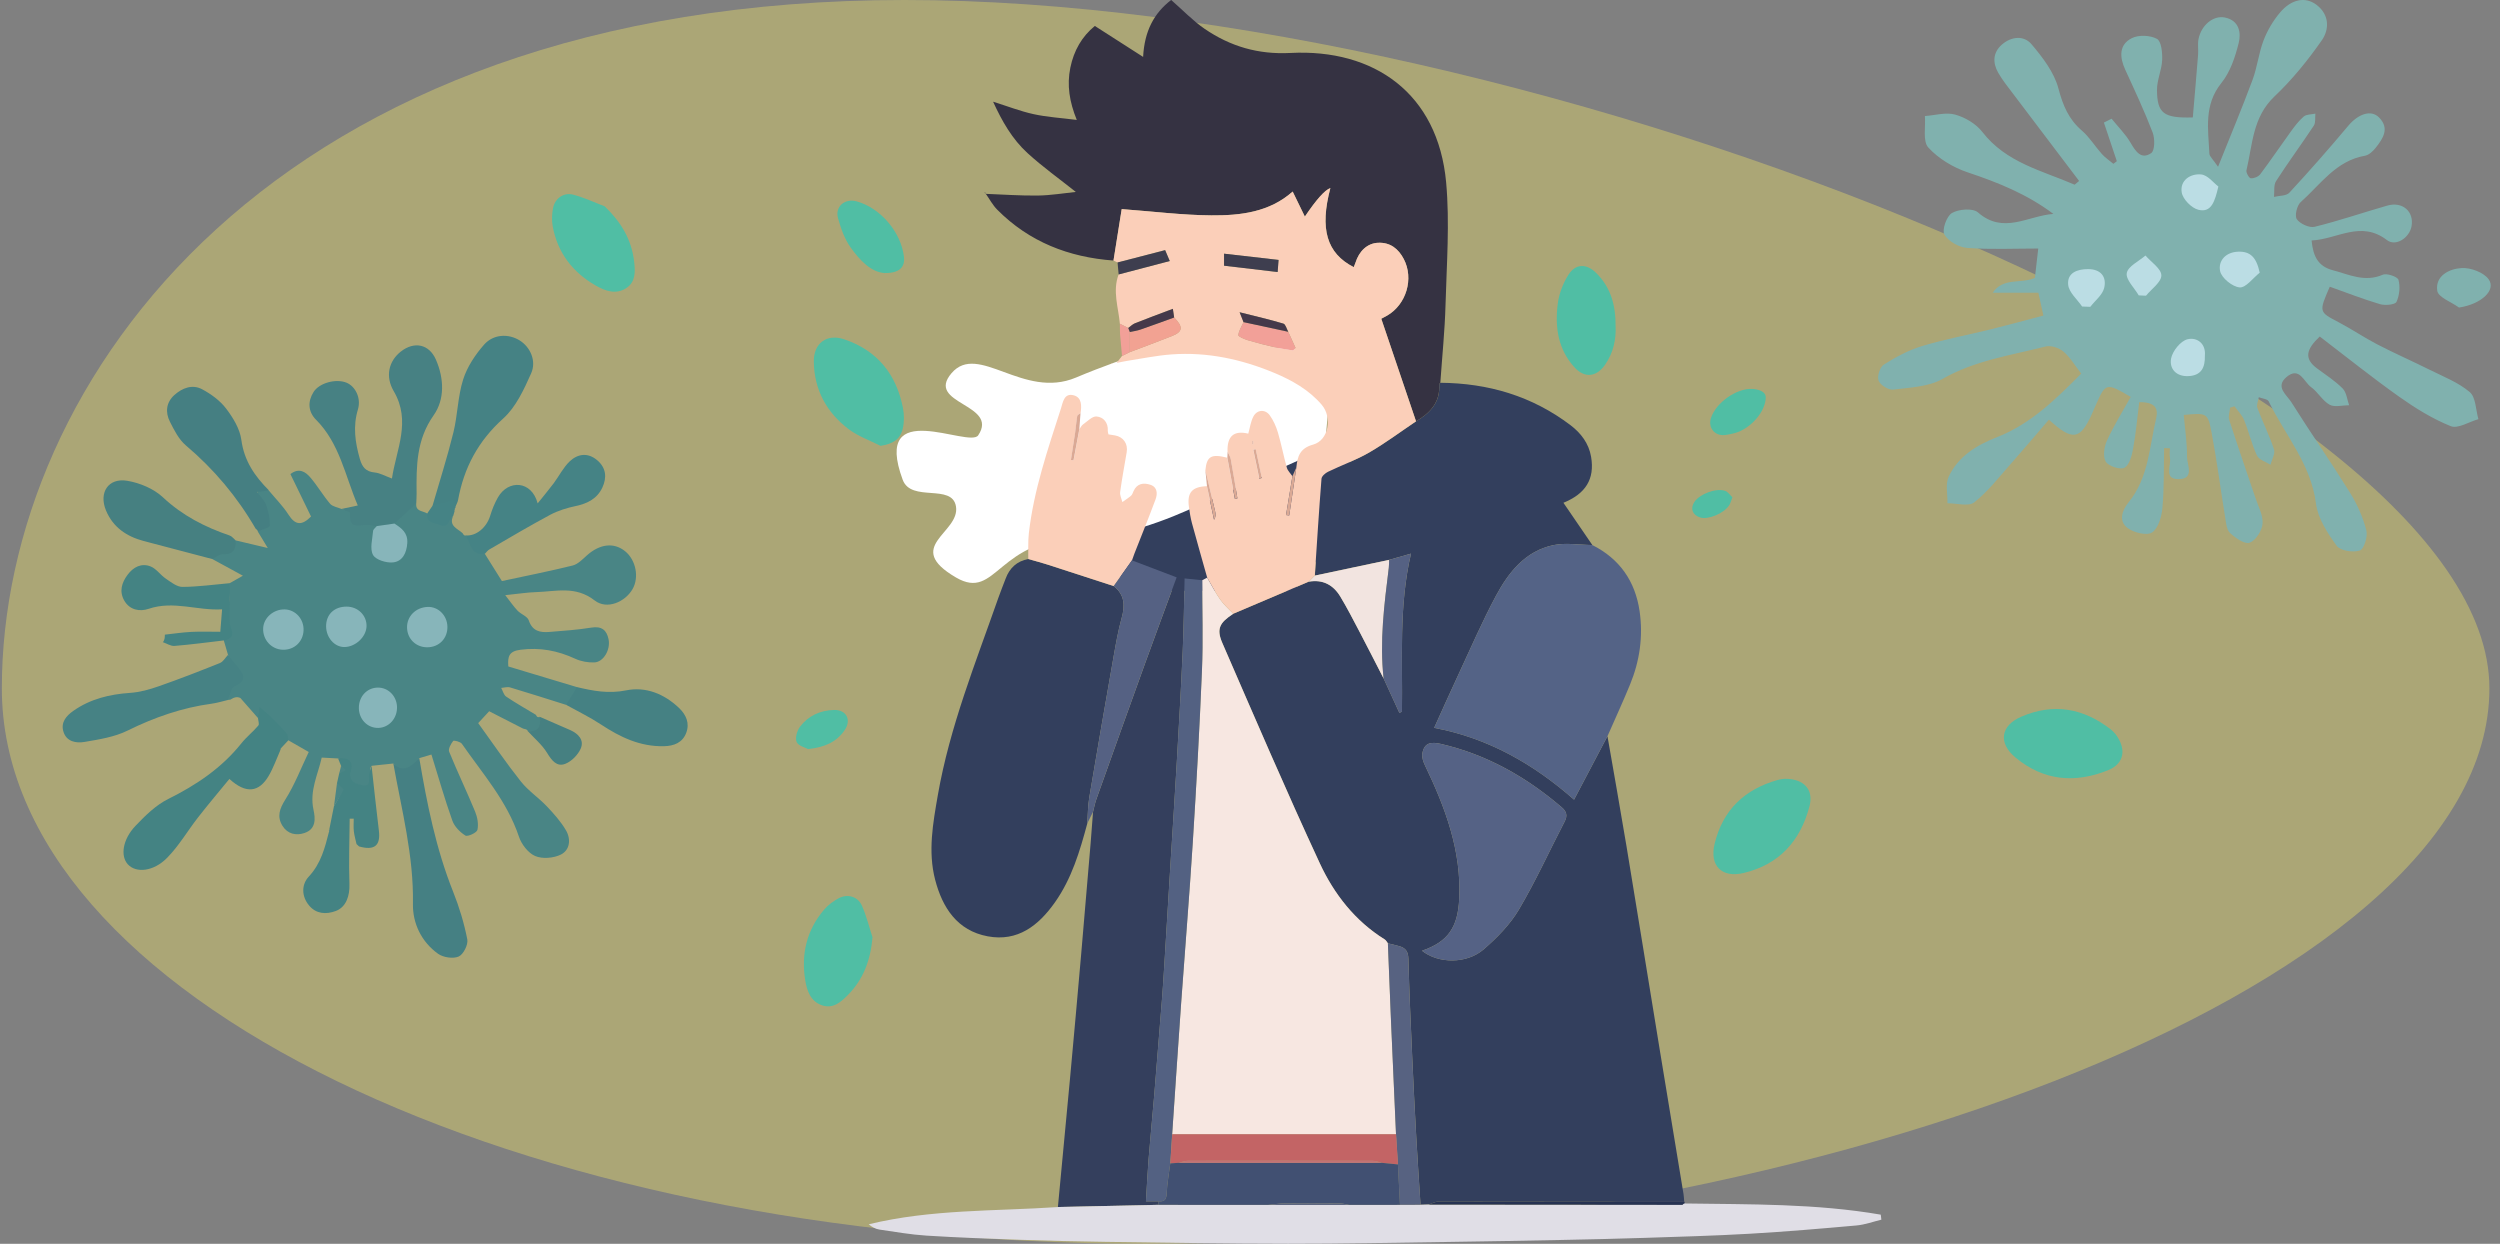 <?xml version="1.0" encoding="UTF-8"?>
<svg xmlns="http://www.w3.org/2000/svg" width="201" height="100" viewBox="0 0 201 100" fill="none">
  <rect x="0" y="0" width="201" height="100" fill="#808080" stroke="none"/>
  <path opacity="0.34" d="M200.148 55.34C200.148 80.005 142.858 100 92.084 100C41.309 100 0.148 80.005 0.148 55.34C0.148 30.675 21.954 0 72.729 0C123.504 0 200.148 30.675 200.148 55.34Z" fill="#FFF266"></path>
  <g clip-path="url(#clip0_321_157905)">
    <path d="M87.932 35.356L85.789 43.57L91.861 47.499H98.289H104.003L110.789 38.57L102.575 33.57L87.932 35.356Z" fill="#333F5D"></path>
    <path d="M94.719 27.5C94.719 27.5 90.745 28.571 86.505 30.357C82.264 32.143 78.649 27.5 76.506 30C74.363 32.5 80.35 32.458 78.648 35C77.931 36.071 70.075 31.786 72.576 38.571C73.258 40.422 76.548 38.843 76.86 40.714C77.217 42.857 72.576 43.929 76.86 46.429C80.197 48.376 80.073 43.214 87.217 43.214C91.102 43.214 96.147 40.714 96.147 40.714L106.504 36.071L107.219 28.214L94.719 27.5Z" fill="white"></path>
    <path d="M129.24 59.184C129.753 62.142 130.282 65.099 130.774 68.06C131.687 73.577 132.575 79.097 133.478 84.614C134.101 88.418 134.733 92.221 135.358 96.024C135.389 96.211 135.391 96.4 135.407 96.588C128.84 96.588 122.272 96.585 115.705 96.598C115.423 96.598 115.14 96.759 114.857 96.846C114.642 96.851 114.428 96.857 114.212 96.862C114.1 95.108 113.977 93.356 113.879 91.602C113.76 89.469 113.65 87.334 113.554 85.201C113.433 82.498 113.307 79.793 113.236 77.087C113.221 76.52 113.022 76.226 112.525 76.079C112.216 75.987 111.901 75.919 111.588 75.841C111.504 75.736 111.441 75.599 111.333 75.532C108.94 74.044 107.256 71.88 106.11 69.405C103.395 63.553 100.851 57.623 98.28 51.704C97.783 50.561 98.045 50.069 99.159 49.342C101.179 48.483 103.199 47.624 105.22 46.767C106.35 46.566 107.196 47.02 107.763 47.964C108.319 48.892 108.814 49.857 109.319 50.816C109.971 52.057 110.603 53.308 111.245 54.554C111.666 55.474 112.087 56.395 112.509 57.314C112.579 57.283 112.648 57.252 112.718 57.221C112.785 53.019 112.447 48.797 113.445 44.51C112.759 44.706 112.223 44.859 111.687 45.011C109.698 45.432 107.707 45.854 105.718 46.275C105.891 43.68 106.051 41.085 106.257 38.491C106.273 38.287 106.564 38.035 106.786 37.928C107.88 37.395 109.043 36.987 110.092 36.377C111.393 35.621 112.605 34.713 113.856 33.872C114.988 33.204 115.808 32.342 115.715 30.904C115.712 30.864 115.774 30.818 115.805 30.775C119.656 30.805 123.184 31.843 126.274 34.189C127.112 34.826 127.739 35.652 127.924 36.724C128.232 38.532 127.473 39.701 125.699 40.423C126.459 41.534 127.241 42.677 128.023 43.82C126.976 43.81 125.892 43.618 124.892 43.828C122.645 44.302 121.299 46.001 120.283 47.89C119.168 49.966 118.235 52.14 117.237 54.278C116.597 55.647 115.983 57.029 115.307 58.518C119.658 59.341 123.298 61.427 126.555 64.292C127.507 62.482 128.376 60.832 129.245 59.183L129.24 59.184ZM114.328 76.44C115.625 77.477 117.912 77.521 119.295 76.321C120.363 75.393 121.408 74.331 122.121 73.128C123.475 70.841 124.575 68.406 125.802 66.043C126.05 65.564 125.942 65.232 125.56 64.906C122.715 62.474 119.548 60.672 115.867 59.815C115.057 59.625 114.523 59.705 114.358 60.56C114.301 60.858 114.423 61.233 114.563 61.525C116.197 64.925 117.507 68.393 117.32 72.273C117.213 74.532 116.437 75.72 114.328 76.44Z" fill="#333F5D"></path>
    <path d="M115.8 30.777C115.769 30.821 115.707 30.865 115.71 30.906C115.805 32.343 114.983 33.206 113.851 33.874C112.924 31.136 111.996 28.397 111.057 25.627C111.248 25.524 111.39 25.454 111.527 25.374C113.069 24.479 113.691 22.405 112.868 20.829C112.435 20.002 111.779 19.473 110.791 19.52C109.943 19.561 109.275 20.172 108.975 21.141C108.939 21.253 108.89 21.363 108.844 21.479C106.66 20.365 106.097 18.395 106.966 15.117C106.52 15.279 105.836 16.045 104.913 17.414C104.573 16.716 104.264 16.079 103.934 15.401C102.072 17.061 99.734 17.334 97.391 17.316C95.07 17.298 92.751 17.004 90.187 16.812C89.983 18.09 89.756 19.519 89.527 20.948C85.929 20.685 82.749 19.45 80.177 16.858C79.809 16.488 79.558 16.004 79.252 15.571L79.234 15.584C80.642 15.637 82.052 15.741 83.458 15.722C84.498 15.707 85.537 15.529 86.496 15.431C85.183 14.386 83.829 13.42 82.609 12.306C81.38 11.183 80.557 9.737 79.844 8.176C80.982 8.534 82.026 8.942 83.107 9.179C84.185 9.415 85.302 9.481 86.573 9.642C85.98 8.182 85.771 6.846 86.053 5.452C86.334 4.062 86.994 2.926 88.025 2.087C89.302 2.907 90.533 3.696 91.907 4.576C92.013 2.502 92.779 1.06 94.162 -0.002C95.1 0.816 95.91 1.675 96.861 2.324C98.922 3.73 101.154 4.393 103.745 4.258C110.482 3.908 115.615 7.508 116.269 14.658C116.566 17.915 116.311 21.227 116.22 24.512C116.163 26.602 115.947 28.688 115.802 30.775L115.8 30.777Z" fill="#353242"></path>
    <path d="M99.158 49.345C98.044 50.072 97.783 50.563 98.28 51.707C100.85 57.624 103.395 63.554 106.109 69.408C107.256 71.881 108.942 74.047 111.333 75.534C111.44 75.601 111.504 75.739 111.587 75.843C111.671 77.901 111.748 79.959 111.836 82.017C111.966 85.078 112.105 88.137 112.241 91.198C106.242 91.198 100.241 91.198 94.242 91.198C94.484 87.65 94.718 84.103 94.971 80.557C95.274 76.279 95.63 72.003 95.9 67.724C96.191 63.117 96.45 58.506 96.638 53.894C96.736 51.483 96.656 49.066 96.656 46.652C96.79 46.582 96.924 46.51 97.058 46.44C97.406 47.034 97.719 47.653 98.115 48.215C98.407 48.631 98.805 48.973 99.158 49.348V49.345Z" fill="#F7E7E1"></path>
    <path d="M99.156 49.346C98.805 48.97 98.407 48.629 98.113 48.212C97.718 47.65 97.404 47.031 97.056 46.437C96.646 44.977 96.228 43.52 95.831 42.056C95.718 41.64 95.655 41.209 95.593 40.781C95.424 39.603 95.833 39.131 97.038 39.089C97.228 39.99 97.419 40.893 97.608 41.795C97.758 41.55 97.745 41.343 97.7 41.142C97.442 40.031 97.175 38.922 96.912 37.813C97.023 36.681 97.381 36.475 98.675 36.8C98.879 37.904 99.081 39.007 99.284 40.111C99.351 40.098 99.418 40.083 99.486 40.07C99.31 39.018 99.14 37.963 98.949 36.913C98.912 36.711 98.781 36.524 98.694 36.332C98.647 35.061 99.199 34.589 100.362 34.865C100.491 34.406 100.553 33.914 100.765 33.5C101.056 32.931 101.721 32.877 102.093 33.397C102.385 33.805 102.601 34.293 102.745 34.777C103.021 35.709 103.2 36.67 103.463 37.606C103.534 37.854 103.757 38.06 103.911 38.285C103.739 39.325 103.568 40.367 103.398 41.408C103.483 41.419 103.568 41.431 103.653 41.441C103.846 40.15 104.038 38.86 104.229 37.57C104.314 36.693 104.515 36.036 105.578 35.744C106.825 35.401 107.138 33.558 106.263 32.539C105.226 31.334 103.878 30.576 102.443 29.977C99.808 28.879 97.066 28.286 94.201 28.494C92.994 28.58 91.797 28.835 90.597 29.018C90.36 29.054 90.126 29.111 89.775 29.181C89.969 28.931 90.088 28.776 90.208 28.621C90.418 28.518 90.629 28.415 90.838 28.311C91.967 27.881 93.1 27.466 94.222 27.02C95.108 26.668 95.144 26.282 94.399 25.526C94.368 25.312 94.335 25.098 94.296 24.829C93.202 25.242 92.223 25.603 91.253 25.988C91.052 26.068 90.889 26.24 90.708 26.369C90.484 26.256 90.262 26.142 90.038 26.029C89.919 24.709 89.434 23.399 89.937 22.065C91.282 21.712 92.63 21.36 94.046 20.987C93.884 20.605 93.783 20.368 93.674 20.112C92.357 20.453 91.103 20.778 89.849 21.103C89.741 21.051 89.631 21 89.523 20.948C89.752 19.519 89.979 18.09 90.183 16.812C92.749 17.004 95.067 17.298 97.388 17.316C99.73 17.335 102.069 17.062 103.93 15.401C104.26 16.079 104.569 16.716 104.909 17.414C105.832 16.045 106.516 15.279 106.962 15.117C106.091 18.395 106.656 20.365 108.84 21.479C108.886 21.363 108.936 21.253 108.971 21.141C109.273 20.172 109.939 19.56 110.787 19.52C111.775 19.473 112.433 20.002 112.864 20.829C113.689 22.405 113.067 24.481 111.524 25.374C111.386 25.454 111.244 25.524 111.053 25.627C111.992 28.397 112.92 31.136 113.848 33.874C112.597 34.716 111.385 35.624 110.083 36.379C109.034 36.988 107.873 37.397 106.777 37.929C106.555 38.037 106.264 38.288 106.248 38.492C106.042 41.084 105.882 43.681 105.709 46.277C105.544 46.44 105.378 46.605 105.213 46.768C103.192 47.627 101.172 48.486 99.151 49.344L99.156 49.346ZM99.98 25.898C99.826 26.246 99.597 26.586 99.563 26.944C99.552 27.058 100.043 27.269 100.329 27.354C101.049 27.571 101.779 27.757 102.513 27.925C102.993 28.036 103.485 28.095 103.971 28.177C104.035 28.108 104.097 28.04 104.161 27.971L103.576 26.672C103.447 26.445 103.362 26.072 103.182 26.018C102.098 25.691 100.992 25.439 99.666 25.105C99.82 25.49 99.9 25.694 99.981 25.898H99.98ZM102.792 20.897C101.285 20.724 99.872 20.562 98.408 20.396V21.363C99.844 21.531 101.255 21.698 102.717 21.871C102.743 21.529 102.763 21.27 102.792 20.897ZM100.953 36.113C100.889 36.127 100.824 36.141 100.76 36.155C100.922 36.929 101.082 37.702 101.244 38.476C101.312 38.462 101.379 38.445 101.448 38.43C101.283 37.658 101.118 36.885 100.953 36.113ZM100.759 35.45C100.734 35.45 100.711 35.45 100.687 35.45V35.719C100.711 35.719 100.734 35.719 100.759 35.719V35.45Z" fill="#FBCFB9"></path>
    <path d="M87.418 66.207C86.82 68.433 86.168 70.637 84.814 72.552C83.495 74.419 81.822 75.732 79.41 75.28C76.957 74.819 75.768 72.975 75.183 70.722C74.597 68.453 75.01 66.186 75.4 63.939C76.359 58.434 78.446 53.273 80.279 48.035C80.457 47.524 80.666 47.025 80.855 46.517C81.174 45.662 81.76 45.117 82.67 44.945C83.189 45.094 83.713 45.23 84.226 45.395C86 45.965 87.769 46.544 89.541 47.121C90.412 47.803 90.467 48.661 90.186 49.667C89.904 50.68 89.721 51.723 89.538 52.761C88.871 56.538 88.215 60.319 87.579 64.102C87.463 64.793 87.467 65.505 87.415 66.207H87.418Z" fill="#333F5D"></path>
    <path d="M94.604 46.42C94.817 46.447 95.031 46.477 95.243 46.505C95.194 48.458 95.178 50.411 95.09 52.363C94.954 55.393 94.779 58.422 94.604 61.45C94.453 64.072 94.278 66.692 94.116 69.313C93.948 72.042 93.784 74.772 93.616 77.501C93.561 78.392 93.507 79.284 93.437 80.174C93.231 82.789 93.02 85.404 92.803 88.017C92.659 89.74 92.486 91.462 92.347 93.186C92.259 94.282 92.208 95.382 92.135 96.585C92.548 96.585 92.839 96.585 93.131 96.585C93.131 96.68 93.13 96.775 93.128 96.868C90.436 96.927 87.746 96.986 85.055 97.044C85.385 93.561 85.719 90.077 86.041 86.591C86.343 83.322 86.634 80.052 86.921 76.78C87.184 73.778 87.436 70.776 87.688 67.775C87.758 66.943 87.817 66.11 87.88 65.279C87.967 64.939 88.029 64.59 88.147 64.261C89.447 60.619 90.748 56.977 92.063 53.341C92.899 51.029 93.758 48.726 94.606 46.418L94.604 46.42Z" fill="#343F5D"></path>
    <path d="M129.243 59.185C128.374 60.834 127.507 62.484 126.553 64.294C123.295 61.429 119.656 59.343 115.305 58.52C115.982 57.031 116.597 55.651 117.235 54.28C118.233 52.142 119.166 49.968 120.281 47.892C121.296 46.003 122.643 44.303 124.89 43.831C125.89 43.62 126.976 43.813 128.021 43.822C130.221 44.926 131.472 46.733 131.824 49.137C132.119 51.159 131.835 53.139 131.059 55.028C130.486 56.426 129.851 57.8 129.243 59.185Z" fill="#546386"></path>
    <path d="M85.051 97.046C87.743 96.987 90.433 96.928 93.124 96.87C96.067 96.871 99.009 96.873 101.952 96.874C104.128 96.874 106.302 96.874 108.477 96.874C108.916 96.874 109.354 96.874 109.793 96.874C110.28 96.874 110.767 96.874 111.254 96.874C111.688 96.873 112.124 96.871 112.559 96.87C113.109 96.868 113.659 96.866 114.211 96.865C114.427 96.86 114.641 96.853 114.857 96.848C121.657 96.855 128.458 96.86 135.259 96.866C135.31 96.826 135.359 96.785 135.41 96.742L135.467 96.76C140.731 96.838 146.006 96.76 151.213 97.658C151.229 97.792 151.246 97.928 151.262 98.062C150.596 98.222 149.939 98.467 149.265 98.527C146.41 98.782 143.551 99.027 140.69 99.192C137.848 99.357 135.001 99.432 132.156 99.527C129.959 99.599 127.761 99.648 125.563 99.692C122.521 99.754 119.479 99.809 116.438 99.852C112.144 99.912 107.85 100.004 103.558 99.999C98.666 99.996 93.773 99.911 88.881 99.844C86.601 99.813 84.321 99.759 82.043 99.68C79.524 99.594 77.004 99.502 74.489 99.344C73.225 99.264 71.969 99.042 70.713 98.859C70.412 98.815 70.125 98.666 69.844 98.433C74.858 97.213 79.98 97.389 85.053 97.048L85.051 97.046Z" fill="#E0DEE6"></path>
    <path d="M89.544 47.12C87.774 46.544 86.003 45.964 84.229 45.394C83.715 45.229 83.192 45.093 82.673 44.945C82.686 44.255 82.642 43.56 82.719 42.877C83.111 39.418 84.239 36.143 85.296 32.854C85.458 32.351 85.549 31.563 86.341 31.787C86.99 31.97 86.963 32.64 86.879 33.221C86.789 33.291 86.632 33.352 86.617 33.435C86.54 33.886 86.509 34.345 86.444 34.797C86.34 35.524 86.22 36.251 86.108 36.976L86.315 37.014C86.472 36.176 86.629 35.34 86.785 34.502C86.882 34.373 86.955 34.208 87.081 34.12C87.431 33.874 87.819 33.455 88.161 33.484C88.714 33.532 89.111 33.977 89.066 34.639C89.061 34.716 89.095 34.796 89.119 34.923C89.289 34.951 89.471 34.975 89.649 35.008C90.318 35.127 90.702 35.679 90.586 36.36C90.406 37.427 90.206 38.49 90.06 39.562C90.026 39.818 90.173 40.099 90.238 40.367C90.475 40.197 90.722 40.04 90.941 39.851C91.035 39.767 91.078 39.619 91.133 39.495C91.414 38.854 91.956 38.794 92.502 38.98C93.057 39.168 93.075 39.695 92.907 40.15C92.361 41.618 91.772 43.07 91.2 44.528C91.133 44.7 91.076 44.876 91.014 45.049C90.524 45.739 90.034 46.428 89.546 47.117L89.544 47.12Z" fill="#FBCFB9"></path>
    <path d="M93.129 96.587H92.133C92.206 95.383 92.257 94.284 92.345 93.188C92.484 91.463 92.657 89.742 92.801 88.019C93.02 85.405 93.229 82.79 93.434 80.176C93.505 79.285 93.559 78.394 93.614 77.502C93.782 74.773 93.946 72.044 94.114 69.314C94.276 66.693 94.452 64.073 94.602 61.452C94.777 58.424 94.952 55.394 95.087 52.364C95.176 50.413 95.192 48.459 95.241 46.506C95.713 46.555 96.183 46.602 96.655 46.651C96.655 49.065 96.737 51.482 96.637 53.893C96.448 58.505 96.19 63.116 95.899 67.724C95.63 72.004 95.275 76.279 94.97 80.556C94.717 84.102 94.483 87.65 94.241 91.197C94.191 91.978 94.14 92.758 94.09 93.537C93.987 94.347 93.836 95.156 93.799 95.969C93.776 96.479 93.585 96.634 93.126 96.587H93.129Z" fill="#536182"></path>
    <path d="M89.541 47.12C90.031 46.431 90.52 45.742 91.009 45.053C92.206 45.508 93.405 45.964 94.602 46.42C93.753 48.728 92.894 51.032 92.059 53.343C90.744 56.98 89.443 60.621 88.142 64.263C88.025 64.591 87.965 64.941 87.876 65.281C87.723 65.589 87.568 65.897 87.414 66.205C87.466 65.503 87.463 64.792 87.579 64.1C88.214 60.316 88.873 56.536 89.537 52.758C89.72 51.721 89.903 50.678 90.186 49.665C90.467 48.659 90.411 47.803 89.541 47.119V47.12Z" fill="#556183"></path>
    <path d="M70.795 35.846C69.939 35.41 69.002 35.083 68.246 34.515C66.464 33.174 65.464 31.351 65.43 29.082C65.407 27.608 66.456 26.804 67.87 27.279C70.521 28.169 72.064 30.079 72.597 32.796C72.701 33.334 72.708 33.935 72.582 34.464C72.376 35.334 71.782 35.691 70.795 35.846Z" fill="#50BEA4"></path>
    <path d="M143.502 62.615C145.056 62.607 145.834 63.499 145.483 64.827C144.748 67.61 143.061 69.504 140.188 70.189C138.425 70.609 137.431 69.602 137.855 67.842C138.515 65.104 140.279 63.45 142.95 62.703C143.181 62.638 143.428 62.627 143.503 62.615H143.502Z" fill="#50BEA4"></path>
    <path d="M70.15 75.364C69.989 77.197 69.422 78.727 68.177 79.991C67.612 80.564 66.99 81.118 66.118 80.837C65.167 80.53 64.872 79.648 64.736 78.786C64.403 76.682 64.865 74.752 66.275 73.115C66.585 72.756 66.997 72.45 67.416 72.225C68.125 71.843 68.96 72.067 69.291 72.8C69.66 73.618 69.871 74.507 70.152 75.364H70.15Z" fill="#50BEA4"></path>
    <path d="M129.894 26.253C129.94 27.254 129.728 28.355 129.045 29.331C128.356 30.318 127.405 30.421 126.599 29.545C125.264 28.097 125.011 26.303 125.238 24.458C125.339 23.631 125.663 22.766 126.117 22.068C126.697 21.176 127.565 21.191 128.33 21.944C129.483 23.079 129.911 24.5 129.894 26.253Z" fill="#50BEA4"></path>
    <path d="M71.114 21.953C70.032 21.881 69.136 20.936 68.396 19.907C67.906 19.226 67.607 18.37 67.378 17.548C67.115 16.604 67.927 15.925 68.881 16.191C70.795 16.724 72.445 18.659 72.677 20.642C72.775 21.478 72.322 21.966 71.115 21.953H71.114Z" fill="#50BEA4"></path>
    <path d="M141.967 31.911C141.975 33.157 140.637 34.539 139.44 34.83C139.177 34.893 138.911 34.957 138.643 34.98C137.841 35.045 137.317 34.374 137.56 33.609C137.95 32.386 139.623 31.194 140.89 31.269C141.475 31.303 141.952 31.522 141.965 31.911H141.967Z" fill="#50BEA4"></path>
    <path d="M64.966 60.225C64.744 60.099 64.179 59.97 64.049 59.656C63.913 59.333 64.08 58.745 64.32 58.428C64.988 57.546 65.956 57.107 67.057 57.081C68.037 57.056 68.47 57.866 67.928 58.678C67.286 59.638 66.334 60.084 64.965 60.226L64.966 60.225Z" fill="#50BEA4"></path>
    <path d="M135.262 96.865C128.461 96.858 121.66 96.853 114.859 96.847C115.142 96.76 115.424 96.599 115.707 96.599C122.274 96.584 128.842 96.589 135.409 96.589L135.47 96.758L135.412 96.741C135.362 96.781 135.313 96.822 135.262 96.865Z" fill="#263252"></path>
    <path d="M139.286 39.983C139.165 40.29 139.124 40.479 139.025 40.628C138.582 41.294 137.326 41.807 136.683 41.603C136.069 41.407 135.877 40.875 136.232 40.35C136.666 39.71 137.989 39.209 138.708 39.468C138.935 39.55 139.098 39.808 139.286 39.983Z" fill="#50BEA4"></path>
    <path d="M89.852 21.103C91.106 20.778 92.36 20.453 93.677 20.111C93.786 20.369 93.886 20.605 94.049 20.987C92.631 21.359 91.286 21.712 89.94 22.065C89.91 21.745 89.881 21.423 89.852 21.103Z" fill="#3E3E4F"></path>
    <path d="M90.041 26.029C90.264 26.142 90.487 26.256 90.71 26.369C90.753 26.477 90.797 26.586 90.839 26.694C90.839 27.233 90.839 27.772 90.839 28.313C90.629 28.416 90.418 28.518 90.209 28.623C90.157 28.033 90.104 27.444 90.052 26.854C90.049 26.74 90.046 26.625 90.042 26.511C90.042 26.351 90.039 26.191 90.039 26.029H90.041Z" fill="#F2A098"></path>
    <path d="M96.916 37.812C97.179 38.922 97.445 40.031 97.703 41.141C97.749 41.34 97.762 41.549 97.612 41.794C97.422 40.893 97.231 39.99 97.041 39.088C96.999 38.663 96.957 38.239 96.914 37.814L96.916 37.812Z" fill="#DAA995"></path>
    <path d="M104.23 37.572C104.037 38.862 103.844 40.153 103.653 41.443C103.568 41.432 103.483 41.42 103.398 41.41C103.57 40.37 103.741 39.328 103.911 38.288C104.017 38.049 104.124 37.811 104.23 37.574V37.572Z" fill="#DAA995"></path>
    <path d="M86.779 34.503C86.623 35.341 86.466 36.177 86.309 37.015L86.102 36.977C86.214 36.251 86.334 35.526 86.438 34.799C86.503 34.345 86.534 33.887 86.611 33.437C86.626 33.353 86.781 33.293 86.873 33.223C86.841 33.651 86.81 34.077 86.779 34.505V34.503Z" fill="#DAA995"></path>
    <path d="M98.699 36.332C98.787 36.525 98.918 36.711 98.954 36.913C99.147 37.964 99.315 39.017 99.491 40.071C99.424 40.084 99.356 40.098 99.289 40.111C99.086 39.007 98.882 37.905 98.68 36.801C98.686 36.644 98.693 36.489 98.699 36.334V36.332Z" fill="#DAA995"></path>
    <path d="M89.438 29.221C89.415 29.232 89.392 29.253 89.371 29.252C89.352 29.25 89.332 29.226 89.312 29.211C89.353 29.214 89.396 29.218 89.437 29.222L89.438 29.221Z" fill="#FBCFB9"></path>
    <path d="M79.251 15.571C79.217 15.546 79.183 15.522 79.148 15.498L79.214 15.475C79.22 15.511 79.227 15.548 79.233 15.584L79.251 15.571Z" fill="#353242"></path>
    <path d="M114.328 76.44C116.437 75.72 117.212 74.532 117.32 72.274C117.506 68.393 116.197 64.926 114.563 61.525C114.423 61.233 114.3 60.859 114.358 60.56C114.522 59.706 115.055 59.626 115.867 59.815C119.548 60.673 122.715 62.474 125.56 64.906C125.942 65.233 126.05 65.564 125.802 66.043C124.577 68.406 123.474 70.841 122.12 73.128C121.407 74.332 120.361 75.393 119.295 76.321C117.912 77.523 115.625 77.477 114.328 76.44Z" fill="#556285"></path>
    <path d="M114.209 96.862C113.659 96.864 113.108 96.865 112.556 96.867C112.502 95.784 112.447 94.701 112.393 93.618C112.342 92.811 112.29 92.003 112.239 91.196C112.104 88.135 111.965 85.076 111.834 82.016C111.746 79.958 111.668 77.9 111.586 75.842C111.898 75.92 112.215 75.989 112.523 76.08C113.02 76.227 113.219 76.521 113.234 77.088C113.304 79.793 113.43 82.497 113.552 85.202C113.649 87.337 113.757 89.47 113.877 91.603C113.975 93.357 114.1 95.109 114.211 96.864L114.209 96.862Z" fill="#576281"></path>
    <path d="M105.22 46.769C105.385 46.606 105.552 46.441 105.717 46.278C107.706 45.856 109.697 45.435 111.686 45.014C111.678 45.226 111.686 45.44 111.659 45.651C111.293 48.608 110.911 51.566 111.244 54.557C110.604 53.311 109.97 52.06 109.318 50.818C108.815 49.86 108.32 48.894 107.762 47.967C107.195 47.024 106.349 46.569 105.219 46.769H105.22Z" fill="#F2E4E0"></path>
    <path d="M111.244 54.556C110.913 51.566 111.293 48.608 111.659 45.65C111.685 45.439 111.679 45.225 111.687 45.013C112.223 44.86 112.757 44.708 113.444 44.512C112.446 48.801 112.784 53.023 112.718 57.223C112.647 57.255 112.579 57.285 112.508 57.316C112.087 56.397 111.666 55.476 111.244 54.556Z" fill="#556183"></path>
    <path d="M112.244 91.197C112.295 92.004 112.347 92.813 112.398 93.619C111.965 93.577 111.532 93.533 111.099 93.49C110.846 93.433 110.593 93.327 110.34 93.327C105.399 93.317 100.459 93.317 95.518 93.327C95.265 93.327 95.012 93.435 94.758 93.492C94.536 93.507 94.314 93.523 94.094 93.538C94.144 92.757 94.195 91.976 94.246 91.197C100.245 91.197 106.245 91.197 112.244 91.197Z" fill="#C36465"></path>
    <path d="M103.576 26.675L104.16 27.973C104.097 28.042 104.035 28.11 103.971 28.179C103.484 28.097 102.993 28.038 102.512 27.927C101.779 27.759 101.049 27.573 100.329 27.356C100.043 27.269 99.551 27.06 99.563 26.946C99.597 26.586 99.826 26.247 99.979 25.9C101.178 26.158 102.377 26.416 103.576 26.676V26.675Z" fill="#F2A098"></path>
    <path d="M90.844 28.312C90.844 27.773 90.844 27.234 90.844 26.693C91.126 26.63 91.419 26.593 91.69 26.499C92.598 26.185 93.501 25.852 94.404 25.525C95.149 26.28 95.113 26.665 94.228 27.02C93.106 27.467 91.972 27.882 90.844 28.31V28.312Z" fill="#F2A292"></path>
    <path d="M102.798 20.898C102.768 21.27 102.749 21.53 102.723 21.871C101.259 21.698 99.848 21.533 98.414 21.363V20.396C99.879 20.565 101.292 20.726 102.798 20.898Z" fill="#3E3E4F"></path>
    <path d="M94.4 25.527C93.496 25.854 92.594 26.187 91.686 26.501C91.413 26.594 91.123 26.632 90.84 26.695C90.797 26.587 90.753 26.478 90.711 26.37C90.892 26.241 91.056 26.07 91.256 25.99C92.225 25.604 93.205 25.245 94.299 24.83C94.338 25.1 94.371 25.314 94.402 25.527H94.4Z" fill="#45394A"></path>
    <path d="M103.576 26.675C102.377 26.417 101.178 26.159 99.979 25.899C99.898 25.695 99.818 25.491 99.664 25.105C100.99 25.44 102.096 25.692 103.18 26.018C103.362 26.072 103.445 26.448 103.574 26.673L103.576 26.675Z" fill="#45394A"></path>
    <path d="M100.958 36.113C101.123 36.886 101.288 37.658 101.453 38.431C101.385 38.446 101.318 38.462 101.249 38.477C101.087 37.703 100.927 36.93 100.766 36.156C100.829 36.141 100.895 36.128 100.958 36.113Z" fill="#DAA995"></path>
    <path d="M100.759 35.449V35.719C100.735 35.719 100.712 35.719 100.688 35.719V35.449C100.712 35.449 100.735 35.449 100.759 35.449Z" fill="#DAA995"></path>
    <path d="M111.096 93.49C111.529 93.532 111.961 93.576 112.394 93.619C112.448 94.702 112.504 95.785 112.558 96.868C112.123 96.869 111.687 96.871 111.253 96.872C110.766 96.872 110.279 96.872 109.792 96.872C109.353 96.872 108.915 96.872 108.476 96.872C108.216 96.83 107.955 96.755 107.695 96.753C106.232 96.742 104.767 96.739 103.304 96.753C102.853 96.758 102.404 96.832 101.953 96.872C99.01 96.871 96.068 96.869 93.125 96.868C93.125 96.773 93.127 96.678 93.128 96.585C93.586 96.632 93.778 96.477 93.801 95.968C93.837 95.154 93.989 94.346 94.092 93.536C94.314 93.521 94.534 93.506 94.757 93.49C100.204 93.49 105.651 93.49 111.097 93.488L111.096 93.49Z" fill="#415072"></path>
    <path d="M101.955 96.874C102.406 96.832 102.855 96.76 103.305 96.755C104.769 96.739 106.234 96.742 107.697 96.755C107.959 96.757 108.218 96.834 108.478 96.874C106.303 96.874 104.129 96.874 101.953 96.874H101.955Z" fill="#576281"></path>
    <path d="M135.258 96.864C135.308 96.823 135.357 96.783 135.408 96.74C135.357 96.781 135.308 96.822 135.258 96.864Z" fill="#576281"></path>
    <path d="M111.099 93.489C105.652 93.489 100.205 93.489 94.758 93.491C95.011 93.433 95.264 93.326 95.517 93.326C100.458 93.316 105.399 93.316 110.339 93.326C110.592 93.326 110.845 93.432 111.099 93.489Z" fill="#C37276"></path>
  </g>
  <path d="M48.62 16.591C49.945 17.866 50.781 19.268 50.985 21.03C51.077 21.83 51.118 22.662 50.352 23.165C49.516 23.712 48.644 23.389 47.888 22.954C46.04 21.893 44.827 20.322 44.437 18.198C44.352 17.731 44.372 17.219 44.46 16.75C44.607 15.959 45.305 15.449 46.084 15.651C46.953 15.877 47.777 16.27 48.621 16.589L48.62 16.591Z" fill="#50BEA4"></path>
  <path d="M170.08 59.013C171.017 60.253 170.769 61.41 169.495 61.923C166.826 63.001 164.298 62.784 162.03 60.893C160.638 59.733 160.849 58.334 162.513 57.62C165.101 56.509 167.482 56.931 169.679 58.623C169.87 58.77 170.027 58.96 170.081 59.014L170.08 59.013Z" fill="#50BEA4"></path>
  <path d="M41.999 58.55C41.135 58.108 40.272 57.667 39.329 57.184C39.053 57.483 38.742 57.82 38.448 58.138C39.605 59.737 40.684 61.328 41.878 62.832C42.468 63.577 43.3 64.127 43.96 64.823C44.528 65.422 45.094 66.055 45.506 66.761C45.916 67.465 45.831 68.35 45.078 68.716C44.493 68.998 43.605 69.073 43.028 68.825C42.466 68.584 41.928 67.885 41.723 67.271C40.77 64.415 38.803 62.203 37.135 59.802C37.015 59.632 36.489 59.502 36.435 59.571C36.25 59.81 36.023 60.216 36.112 60.436C36.772 62.055 37.531 63.634 38.198 65.251C38.385 65.702 38.486 66.266 38.385 66.723C38.334 66.952 37.596 67.289 37.419 67.179C36.983 66.907 36.54 66.457 36.37 65.982C35.761 64.275 35.266 62.528 34.687 60.665C34.312 60.776 34.012 60.866 33.709 60.955C33.092 62.201 32.388 62.347 31.623 61.387L29.878 61.57C29.713 61.779 29.778 62.025 29.784 62.252C29.799 62.733 30.048 63.328 29.218 63.368C28.617 63.397 27.893 62.798 27.944 62.195C28.001 61.54 27.806 61.16 27.189 60.981C26.787 60.959 26.387 60.939 25.866 60.91C25.573 62.256 24.869 63.573 25.206 65.111C25.366 65.84 25.409 66.658 24.484 66.972C23.79 67.208 23.114 67.047 22.71 66.394C22.253 65.655 22.475 65.024 22.945 64.277C23.694 63.092 24.204 61.753 24.823 60.46C24.108 60.05 23.648 59.786 23.185 59.522C22.613 58.977 21.933 58.536 21.547 57.801C21.344 57.416 21.04 57.424 20.745 57.734C20.273 57.195 19.8 56.657 19.325 56.117C19.025 55.979 18.769 56.093 18.519 56.253C18.45 56.261 18.383 56.269 18.314 56.277C17.925 55.774 18.166 55.338 18.578 55.084C19.341 54.613 19.27 54.118 18.769 53.538C18.544 53.278 18.462 52.951 18.331 52.647C18.217 52.261 18.105 51.876 17.992 51.488C18.116 51.149 18.383 50.849 18.227 50.443C18.008 49.875 18.085 49.321 18.323 48.775C18.588 48.164 18.264 47.498 18.483 46.881C18.791 46.705 19.102 46.528 19.528 46.287C18.637 45.802 17.854 45.376 17.07 44.947C17.081 44.592 17.3 44.357 17.612 44.34C18.256 44.308 18.602 43.89 18.952 43.45C19.763 43.642 20.573 43.835 21.529 44.06C21.235 43.573 20.979 43.151 20.723 42.729C21.667 41.907 21.705 41.597 20.993 40.531C20.788 40.223 20.504 39.906 20.719 39.525C20.942 39.133 21.3 39.314 21.614 39.438C22.15 40.085 22.753 40.686 23.201 41.388C23.745 42.236 24.271 42.273 25.007 41.528C24.467 40.418 23.915 39.281 23.349 38.116C24.049 37.581 24.569 37.936 24.963 38.401C25.529 39.066 25.973 39.835 26.539 40.501C26.736 40.732 27.144 40.785 27.455 40.919C27.871 41.014 28.413 40.872 28.445 41.601C28.461 41.988 28.847 41.976 29.157 41.944C29.59 41.899 30.032 41.804 30.332 42.256C30.42 42.593 30.158 42.816 30.062 43.094C29.821 43.801 29.884 44.434 30.582 44.85C31.152 45.189 31.684 45.083 32.116 44.586C32.589 44.042 32.55 43.222 32.035 42.674C31.875 42.506 31.66 42.388 31.58 42.149C31.836 41.173 32.656 40.834 33.466 40.485C33.403 41.142 34.01 41.063 34.342 41.282C34.957 42.141 35.684 41.917 36.429 41.495C36.072 42.295 36.788 42.496 37.194 42.869C37.251 42.969 37.307 43.068 37.443 43.068L37.415 43.048C38.052 43.419 38.263 44.243 38.982 44.529C39.426 45.239 39.873 45.95 40.353 46.717C42.249 46.309 44.154 45.934 46.04 45.467C46.46 45.363 46.831 44.974 47.176 44.663C48.217 43.726 49.36 43.586 50.263 44.322C51.126 45.024 51.4 46.41 50.862 47.356C50.269 48.395 48.802 49.049 47.809 48.276C46.269 47.076 44.696 47.559 43.101 47.606C42.397 47.626 41.697 47.742 40.621 47.851C41.041 48.387 41.301 48.773 41.618 49.103C41.892 49.39 42.405 49.554 42.511 49.873C42.803 50.751 43.428 50.869 44.173 50.808C45.301 50.717 46.434 50.64 47.548 50.459C48.374 50.325 48.776 50.658 48.928 51.395C49.1 52.227 48.53 53.223 47.795 53.258C47.28 53.28 46.709 53.178 46.243 52.961C44.83 52.308 43.412 52.038 41.839 52.241C40.924 52.359 40.806 52.777 40.869 53.584C42.687 54.13 44.538 54.686 46.389 55.244C46.626 56.044 46.198 56.436 45.516 56.671C44.017 56.2 42.519 55.719 41.013 55.269C40.798 55.204 40.536 55.291 40.297 55.309C40.427 55.547 40.498 55.873 40.697 56.008C41.472 56.529 42.288 56.99 43.087 57.473C43.142 57.576 43.187 57.694 43.343 57.653L43.387 57.629C43.747 58.749 43.55 58.983 42.419 58.773L42.444 58.788C42.361 58.585 42.141 58.638 41.995 58.552L41.999 58.55Z" fill="#498585"></path>
  <path d="M30.291 42.298C29.946 42.265 29.589 42.164 29.256 42.216C28.322 42.361 28.075 42.16 28.158 41.21C27.929 41.114 27.693 41.015 27.458 40.918C27.848 40.834 28.235 40.753 28.765 40.64C27.736 38.221 27.308 35.651 25.41 33.748C24.767 33.102 24.726 32.285 25.211 31.515C25.68 30.773 27.03 30.426 27.862 30.769C28.564 31.057 29.055 31.998 28.777 32.92C28.365 34.286 28.554 35.566 28.929 36.887C29.118 37.555 29.408 37.92 30.131 37.989C30.547 38.028 30.944 38.265 31.512 38.472C31.866 36.112 33.077 33.874 31.657 31.451C30.95 30.245 31.265 29.019 32.229 28.264C33.311 27.418 34.504 27.664 35.05 28.92C35.705 30.428 35.772 32.104 34.861 33.395C33.473 35.363 33.471 37.48 33.495 39.676C33.499 39.946 33.477 40.213 33.467 40.483C32.88 41.019 32.294 41.557 31.705 42.093C31.269 42.417 30.808 42.569 30.287 42.298H30.291Z" fill="#478183"></path>
  <path d="M34.773 40.668C35.34 38.704 35.967 36.754 36.454 34.769C36.797 33.368 36.805 31.877 37.237 30.513C37.558 29.498 38.205 28.524 38.915 27.715C39.676 26.846 40.898 26.816 41.787 27.374C42.621 27.897 43.155 29.003 42.702 30.022C42.126 31.317 41.478 32.729 40.46 33.645C38.451 35.453 37.302 37.598 36.831 40.191C36.797 40.382 36.689 40.561 36.616 40.745C36.015 40.404 35.378 40.962 34.776 40.67L34.773 40.668Z" fill="#458284"></path>
  <path d="M20.744 57.735C20.777 57.487 20.809 57.24 20.862 56.832C21.203 57.122 21.434 57.297 21.637 57.498C22.116 57.972 22.599 58.45 23.043 58.955C23.157 59.085 23.141 59.33 23.183 59.521C22.989 59.73 22.792 59.941 22.597 60.15C22.52 60.197 22.494 60.262 22.526 60.349C22.226 61.023 21.982 61.731 21.611 62.366C20.825 63.712 19.78 63.848 18.443 62.626C17.603 63.653 16.752 64.657 15.943 65.694C15.098 66.776 14.396 67.992 13.442 68.964C12.342 70.086 10.94 70.208 10.283 69.498C9.666 68.832 9.85 67.494 10.893 66.399C11.675 65.579 12.533 64.73 13.528 64.237C15.794 63.111 17.824 61.747 19.415 59.754C19.821 59.245 20.348 58.833 20.77 58.334C20.866 58.222 20.756 57.936 20.742 57.729L20.744 57.735Z" fill="#448383"></path>
  <path d="M31.625 61.393C32.524 62.235 33.104 61.535 33.711 60.961C34.326 64.612 35.049 68.232 36.431 71.694C36.924 72.93 37.317 74.225 37.571 75.53C37.652 75.952 37.255 76.742 36.875 76.906C36.429 77.101 35.639 76.981 35.221 76.685C33.878 75.725 33.171 74.229 33.2 72.666C33.269 68.809 32.295 65.131 31.625 61.395V61.393Z" fill="#458083"></path>
  <path d="M18.333 52.65C18.605 52.989 18.867 53.336 19.153 53.663C19.727 54.321 19.748 54.785 18.835 55.197C18.557 55.323 18.483 55.908 18.317 56.281C17.891 56.38 17.471 56.514 17.041 56.573C14.652 56.896 12.428 57.667 10.264 58.736C9.207 59.26 7.961 59.453 6.778 59.654C6.131 59.763 5.359 59.64 5.106 58.846C4.862 58.087 5.321 57.555 5.903 57.148C7.271 56.19 8.813 55.82 10.463 55.707C11.247 55.654 12.036 55.431 12.783 55.169C14.431 54.593 16.06 53.959 17.68 53.308C17.944 53.202 18.118 52.876 18.333 52.65Z" fill="#468284"></path>
  <path d="M21.622 39.433C21.366 39.466 21.11 39.498 20.662 39.555C20.974 39.981 21.285 40.257 21.403 40.598C21.585 41.13 21.719 41.712 21.689 42.262C21.679 42.435 21.066 42.573 20.731 42.727L20.741 42.729C20.704 42.628 20.627 42.563 20.548 42.496C19.069 39.943 17.204 37.723 14.943 35.811C14.377 35.332 14.004 34.585 13.659 33.901C13.279 33.15 13.354 32.361 14.016 31.764C14.655 31.188 15.469 30.878 16.254 31.298C16.974 31.683 17.695 32.211 18.182 32.852C18.74 33.587 19.286 34.482 19.404 35.364C19.629 37.059 20.489 38.293 21.624 39.429L21.622 39.433Z" fill="#457F82"></path>
  <path d="M18.952 43.45C18.982 44.162 18.771 44.6 17.925 44.554C17.649 44.537 17.355 44.809 17.07 44.949C15.228 44.464 13.383 43.983 11.54 43.494C10.168 43.129 9.079 42.384 8.521 41.041C7.922 39.596 8.715 38.398 10.237 38.656C11.244 38.827 12.356 39.289 13.091 39.977C14.666 41.451 16.474 42.378 18.467 43.056C18.651 43.119 18.789 43.316 18.95 43.45H18.952Z" fill="#468081"></path>
  <path d="M27.186 60.984C27.936 60.884 28.444 61.132 28.212 61.962C27.955 62.887 28.691 63.043 29.174 63.137C29.901 63.279 29.588 62.581 29.68 62.215C29.734 61.998 29.809 61.787 29.874 61.572C30.069 63.305 30.246 65.042 30.461 66.773C30.613 67.985 30.112 68.405 28.868 68.054C28.797 67.995 28.728 67.932 28.665 67.865C28.59 67.52 28.486 67.177 28.448 66.826C28.411 66.495 28.44 66.156 28.44 65.822C28.332 65.822 28.223 65.822 28.115 65.822C28.101 67.573 28.032 69.324 28.095 71.074C28.129 72.038 27.819 72.941 26.993 73.245C26.22 73.531 25.43 73.489 24.858 72.811C24.231 72.068 24.229 71.118 24.827 70.477C25.812 69.422 26.124 68.151 26.457 66.849C26.494 66.81 26.508 66.767 26.504 66.725C26.5 66.68 26.491 66.656 26.481 66.656L26.849 64.823C27.163 64.245 27.683 63.693 27.088 62.995C27.149 62.725 27.208 62.455 27.269 62.185C27.459 62.014 27.541 61.818 27.421 61.57C27.342 61.375 27.263 61.181 27.183 60.986L27.186 60.984Z" fill="#448383"></path>
  <path d="M38.989 44.527C37.813 44.724 37.87 43.618 37.422 43.045C38.268 43.131 39.118 42.426 39.411 41.468C39.565 40.961 39.768 40.456 40.03 39.997C40.858 38.54 42.743 38.625 43.228 40.472C43.715 39.863 44.127 39.374 44.511 38.863C44.951 38.274 45.288 37.582 45.811 37.087C46.451 36.484 47.262 36.367 48.009 36.996C48.728 37.602 48.809 38.38 48.433 39.192C48.017 40.091 47.238 40.484 46.288 40.685C45.584 40.835 44.868 41.054 44.234 41.391C42.579 42.276 40.963 43.238 39.338 44.18C39.2 44.259 39.102 44.409 38.986 44.525L38.989 44.527Z" fill="#458385"></path>
  <path d="M45.516 56.669C45.806 56.194 46.098 55.719 46.388 55.242C47.687 55.551 48.939 55.79 50.333 55.506C51.91 55.185 53.39 55.778 54.589 56.916C55.175 57.472 55.464 58.154 55.171 58.925C54.875 59.707 54.195 59.977 53.384 59.995C51.472 60.04 49.863 59.27 48.314 58.246C47.423 57.657 46.451 57.19 45.516 56.669Z" fill="#458183"></path>
  <path d="M18.489 46.883C18.479 47.65 18.457 48.419 18.461 49.186C18.461 49.6 18.402 50.059 18.554 50.42C18.83 51.075 18.637 51.368 17.998 51.491C16.675 51.646 15.356 51.824 14.029 51.932C13.728 51.956 13.406 51.737 13.095 51.631C13.247 51.455 13.251 51.24 13.255 51.025C13.968 50.947 14.68 50.84 15.394 50.803C16.162 50.765 16.931 50.795 17.712 50.795C17.763 50.156 17.805 49.622 17.856 48.991C15.873 49.111 13.947 48.267 11.944 48.951C11.248 49.188 10.428 49.058 9.988 48.283C9.57 47.546 9.787 46.844 10.258 46.211C10.723 45.586 11.378 45.249 12.113 45.543C12.573 45.728 12.898 46.231 13.331 46.523C13.745 46.803 14.221 47.189 14.668 47.187C15.942 47.179 17.217 46.998 18.491 46.885L18.489 46.883Z" fill="#448383"></path>
  <path d="M42.424 58.773C43.297 58.857 43.52 58.392 43.39 57.629C44.21 57.984 45.032 58.337 45.847 58.698C46.499 58.987 46.986 59.502 46.69 60.186C46.471 60.691 45.955 61.213 45.448 61.412C44.766 61.68 44.356 61.14 43.983 60.529C43.579 59.871 42.952 59.352 42.422 58.772L42.424 58.773Z" fill="#468081"></path>
  <path d="M34.773 40.668C35.333 40.514 35.893 40.362 36.502 40.195C36.536 40.366 36.575 40.554 36.613 40.743C36.636 40.794 36.626 40.839 36.581 40.875C36.528 40.914 36.506 40.956 36.516 41.003C36.526 41.052 36.54 41.076 36.555 41.076C36.514 41.216 36.473 41.354 36.433 41.494C36.055 41.697 36.118 42.523 35.357 42.206C34.891 42.012 34.245 42.072 34.347 41.281C34.489 41.076 34.631 40.873 34.771 40.668H34.773Z" fill="#458385"></path>
  <path d="M27.091 62.994C27.276 63.163 27.649 63.414 27.617 63.487C27.412 63.954 27.117 64.38 26.852 64.821C26.931 64.212 27.012 63.601 27.091 62.992V62.994Z" fill="#498585"></path>
  <path d="M27.426 61.568C27.555 61.68 27.687 61.794 27.817 61.905C27.637 61.999 27.454 62.092 27.273 62.183C27.324 61.978 27.375 61.773 27.426 61.568Z" fill="#498585"></path>
  <path d="M22.531 60.349C22.525 60.297 22.511 60.242 22.517 60.189C22.517 60.173 22.572 60.163 22.602 60.15C22.578 60.217 22.556 60.282 22.531 60.349Z" fill="#498585"></path>
  <path d="M43.349 57.651C43.264 57.59 43.179 57.53 43.094 57.471C43.179 57.532 43.264 57.593 43.349 57.651Z" fill="#468081"></path>
  <path d="M26.485 66.654C26.501 66.701 26.521 66.75 26.527 66.796C26.527 66.811 26.485 66.829 26.46 66.845C26.434 66.776 26.442 66.713 26.485 66.652V66.654Z" fill="#498585"></path>
  <path d="M28.672 67.865C28.739 67.928 28.806 67.991 28.875 68.054C28.808 67.991 28.741 67.928 28.672 67.865Z" fill="#498585"></path>
  <path d="M36.559 41.074C36.54 41.023 36.516 40.974 36.508 40.924C36.508 40.911 36.559 40.891 36.585 40.875C36.577 40.942 36.567 41.009 36.559 41.074Z" fill="#458284"></path>
  <path d="M35.972 50.383C35.993 51.331 35.297 52.042 34.347 52.042C33.444 52.042 32.754 51.376 32.727 50.477C32.701 49.564 33.409 48.841 34.371 48.797C35.227 48.756 35.952 49.474 35.972 50.383Z" fill="#87B5BA"></path>
  <path d="M22.896 48.997C23.765 49.019 24.448 49.786 24.406 50.693C24.361 51.606 23.657 52.262 22.744 52.24C21.82 52.215 21.108 51.434 21.159 50.496C21.206 49.658 21.997 48.974 22.896 48.997Z" fill="#87B5BA"></path>
  <path d="M27.875 48.772C28.778 48.776 29.486 49.474 29.47 50.34C29.454 51.213 28.557 52.039 27.652 52.021C26.876 52.004 26.229 51.255 26.219 50.367C26.209 49.405 26.87 48.767 27.875 48.772Z" fill="#87B5BA"></path>
  <path d="M30.293 42.299C30.765 42.23 31.238 42.163 31.711 42.094C32.281 42.465 32.799 42.832 32.746 43.66C32.695 44.468 32.358 45.134 31.601 45.217C31.068 45.276 30.205 45.01 29.99 44.614C29.72 44.119 29.943 43.344 29.996 42.692C30.006 42.554 30.191 42.429 30.294 42.299H30.293Z" fill="#87B5BA"></path>
  <path d="M28.854 56.921C28.846 55.998 29.505 55.289 30.382 55.283C31.212 55.275 31.892 55.959 31.92 56.83C31.95 57.745 31.279 58.504 30.418 58.524C29.55 58.544 28.86 57.838 28.852 56.923L28.854 56.921Z" fill="#87B5BA"></path>
  <path d="M169.763 9.535C170.284 10.181 170.888 10.777 171.301 11.484C171.714 12.191 172.158 12.856 172.956 12.31C173.25 12.111 173.261 11.149 173.075 10.661C172.418 8.942 171.634 7.271 170.866 5.597C170.409 4.599 170.356 3.598 171.393 3.069C171.942 2.789 172.879 2.83 173.422 3.127C173.774 3.318 173.863 4.239 173.838 4.823C173.804 5.633 173.416 6.434 173.422 7.238C173.436 9.109 173.951 9.513 176.302 9.441C176.44 7.8 176.593 6.101 176.726 4.405C176.759 3.992 176.682 3.565 176.756 3.163C176.97 2.029 177.948 1.217 178.88 1.408C180.03 1.641 180.199 2.625 179.991 3.457C179.711 4.582 179.312 5.791 178.6 6.672C177.167 8.449 177.546 10.403 177.635 12.357C177.646 12.579 177.909 12.787 178.331 13.408C179.345 10.871 180.274 8.662 181.105 6.42C181.488 5.389 181.601 4.258 181.995 3.235C182.303 2.434 182.766 1.655 183.32 1.001C184.243 -0.088 185.366 -0.282 186.247 0.388C187.295 1.184 187.289 2.359 186.671 3.243C185.549 4.854 184.287 6.409 182.865 7.756C181.108 9.419 181.108 11.623 180.615 13.69C180.57 13.879 180.823 14.32 180.964 14.334C181.213 14.356 181.577 14.206 181.729 14.004C182.561 12.898 183.334 11.747 184.146 10.628C184.47 10.181 184.806 9.724 185.221 9.369C185.44 9.183 185.837 9.208 186.156 9.136C186.12 9.461 186.192 9.857 186.031 10.101C185.041 11.601 183.969 13.047 182.998 14.558C182.788 14.885 182.877 15.401 182.829 15.83C183.248 15.725 183.819 15.761 184.063 15.495C185.684 13.74 187.264 11.947 188.797 10.115C189.584 9.175 190.618 8.79 191.264 9.433C192.145 10.309 191.602 11.132 191.009 11.878C190.79 12.155 190.46 12.465 190.141 12.521C187.805 12.925 186.563 14.841 184.972 16.252C184.67 16.52 184.476 17.366 184.667 17.629C184.936 18.001 185.676 18.339 186.103 18.233C188.065 17.751 189.986 17.089 191.932 16.532C193.166 16.177 194.108 17.008 193.886 18.203C193.714 19.123 192.619 19.849 191.91 19.303C189.798 17.685 187.916 19.242 185.851 19.334C185.978 20.639 186.386 21.416 187.564 21.729C188.886 22.078 190.13 22.715 191.572 22.089C191.896 21.948 192.766 22.247 192.836 22.497C192.988 23.045 192.919 23.755 192.675 24.273C192.567 24.5 191.766 24.575 191.358 24.456C189.981 24.049 188.642 23.522 187.314 23.051C186.424 25.099 186.438 25.074 188.027 25.909C189.088 26.466 190.083 27.145 191.148 27.696C192.528 28.412 193.955 29.035 195.347 29.731C196.45 30.282 197.65 30.743 198.568 31.524C199.061 31.943 199.047 32.955 199.264 33.7C198.512 33.911 197.612 34.496 197.038 34.263C195.571 33.672 194.186 32.813 192.888 31.893C190.718 30.355 188.642 28.686 186.508 27.056C185.438 28.065 185.208 28.819 186.286 29.617C186.99 30.138 187.741 30.621 188.351 31.236C188.661 31.549 188.706 32.126 188.869 32.58C188.337 32.58 187.705 32.763 187.3 32.539C186.721 32.215 186.361 31.519 185.806 31.12C185.23 30.704 184.875 29.434 183.833 30.316C182.899 31.106 183.855 31.749 184.215 32.323C185.762 34.781 187.422 37.17 188.955 39.637C189.529 40.56 189.986 41.597 190.255 42.642C190.383 43.136 190.064 44.153 189.731 44.261C189.185 44.438 188.162 44.283 187.871 43.884C187.137 42.869 186.358 41.683 186.205 40.491C185.804 37.306 183.719 34.981 182.403 32.27C182.308 32.076 181.879 32.045 181.607 31.937C181.563 32.226 181.405 32.558 181.493 32.797C181.912 33.919 182.455 34.997 182.829 36.131C182.943 36.475 182.652 36.949 182.547 37.364C182.172 37.126 181.621 36.971 181.463 36.63C181.033 35.721 180.809 34.715 180.429 33.778C180.263 33.368 179.916 33.032 179.653 32.663C179.534 32.702 179.415 32.744 179.295 32.783C179.268 33.11 179.137 33.473 179.229 33.761C179.905 35.857 180.634 37.938 181.335 40.028C181.565 40.718 181.965 41.436 181.909 42.11C181.862 42.67 181.36 43.457 180.873 43.634C180.479 43.779 179.725 43.255 179.293 42.85C179.01 42.584 178.974 42.016 178.899 41.569C178.53 39.31 178.239 37.035 177.812 34.784C177.508 33.176 177.43 33.19 175.573 33.362C175.67 34.476 175.847 35.599 175.836 36.716C175.831 37.359 176.474 38.523 175.143 38.523C173.935 38.523 174.583 37.428 174.464 36.805C174.417 36.558 174.456 36.297 174.456 36.042C174.301 36.037 174.148 36.031 173.993 36.026C173.96 37.633 174.001 39.247 173.857 40.846C173.793 41.544 173.53 42.467 173.031 42.806C172.624 43.083 171.587 42.836 171.082 42.47C170.287 41.897 170.628 41.015 171.143 40.38C172.748 38.41 172.807 35.951 173.353 33.648C173.552 32.799 173.247 32.325 171.992 32.334C171.842 33.537 171.734 34.784 171.512 36.015C171.41 36.588 171.227 37.348 170.819 37.6C170.503 37.797 169.527 37.489 169.306 37.123C169.056 36.716 169.17 35.92 169.4 35.419C169.954 34.207 170.667 33.068 171.31 31.912C169.383 30.773 169.297 30.795 168.582 32.384C168.449 32.677 168.324 32.974 168.194 33.271C167.257 35.355 166.642 35.494 164.732 33.742C163.701 34.939 162.689 36.142 161.647 37.317C160.708 38.376 159.829 39.526 158.728 40.389C158.271 40.746 157.306 40.458 156.575 40.463C156.594 39.743 156.395 38.917 156.677 38.318C157.44 36.691 158.92 35.787 160.547 35.153C163.283 34.083 165.292 32.087 167.329 30.039C166.817 29.379 166.44 28.719 165.896 28.262C165.542 27.965 164.887 27.749 164.458 27.86C161.661 28.575 158.787 28.974 156.189 30.46C155.059 31.106 153.556 31.156 152.204 31.325C151.829 31.372 151.175 30.956 151.037 30.604C150.906 30.263 151.142 29.515 151.452 29.318C152.409 28.716 153.437 28.154 154.515 27.829C156.342 27.278 158.23 26.929 160.084 26.471C161.461 26.13 162.834 25.753 164.289 25.371C164.147 24.731 164.02 24.157 163.884 23.536H160.214C161.06 22.283 162.445 22.843 163.604 22.347C163.69 21.598 163.781 20.792 163.876 19.982C161.952 19.982 160.045 20.074 158.157 19.933C157.501 19.883 156.647 19.403 156.331 18.86C156.117 18.491 156.508 17.374 156.938 17.125C157.487 16.809 158.62 16.72 159.025 17.075C161.076 18.877 163.055 17.341 165.093 17.2C162.986 15.614 160.641 14.672 158.202 13.857C157.038 13.469 155.857 12.756 155.039 11.864C154.576 11.359 154.831 10.195 154.762 9.33C155.58 9.272 156.453 9.006 157.196 9.214C157.999 9.438 158.873 9.954 159.377 10.605C161.29 13.081 164.172 13.713 166.8 14.849L167.16 14.55C165.392 12.216 163.621 9.882 161.855 7.543C161.439 6.991 160.999 6.45 160.658 5.852C160.2 5.053 160.22 4.225 160.954 3.584C161.716 2.919 162.725 2.833 163.335 3.557C164.228 4.613 165.156 5.821 165.497 7.113C165.858 8.477 166.312 9.577 167.379 10.497C168 11.03 168.441 11.77 168.995 12.388C169.264 12.684 169.608 12.912 169.918 13.172C170.01 13.1 170.101 13.028 170.193 12.959C169.846 11.925 169.5 10.888 169.153 9.854C169.356 9.754 169.555 9.652 169.758 9.552L169.763 9.535Z" fill="#80B1AE"></path>
  <path d="M197.705 24.726C197.093 24.282 196.034 23.905 195.956 23.381C195.776 22.162 196.935 21.607 197.919 21.552C198.645 21.51 199.684 21.898 200.086 22.453C200.729 23.34 199.454 24.468 197.708 24.726H197.705Z" fill="#80B1AE"></path>
  <path d="M181.679 21.926C181.138 22.353 180.57 23.148 180.069 23.107C179.486 23.06 178.611 22.35 178.497 21.799C178.328 20.984 178.932 20.263 179.963 20.235C180.914 20.21 181.407 20.659 181.682 21.926H181.679Z" fill="#BBDDE4"></path>
  <path d="M177.273 28.575C177.3 29.578 176.968 30.183 175.97 30.238C174.958 30.296 174.404 29.639 174.556 28.824C174.67 28.223 175.321 27.411 175.873 27.278C176.66 27.087 177.359 27.644 177.273 28.575Z" fill="#BBDDE4"></path>
  <path d="M167.402 24.644C167.008 24.065 166.346 23.516 166.282 22.901C166.18 21.945 167.003 21.631 167.89 21.637C168.915 21.64 169.389 22.266 169.176 23.15C169.04 23.713 168.447 24.168 168.059 24.669L167.405 24.644H167.402Z" fill="#BBDDE4"></path>
  <path d="M171.955 23.749C171.603 23.145 170.899 22.477 170.993 21.953C171.09 21.41 171.963 21.008 172.495 20.545C172.955 21.077 173.768 21.604 173.773 22.139C173.779 22.679 172.983 23.228 172.54 23.774C172.346 23.766 172.149 23.758 171.955 23.749Z" fill="#BBDDE4"></path>
  <path d="M178.356 14.999C178.076 16.174 177.807 17.125 176.754 16.867C176.202 16.734 175.498 16.016 175.41 15.473C175.252 14.503 176.105 13.94 176.978 14.026C177.505 14.079 177.976 14.711 178.356 14.996V14.999Z" fill="#BBDDE4"></path>
  <defs>
    <clipPath id="clip0_321_157905">
      <rect width="87.264" height="100" fill="white" transform="translate(64)"></rect>
    </clipPath>
  </defs>
</svg>

